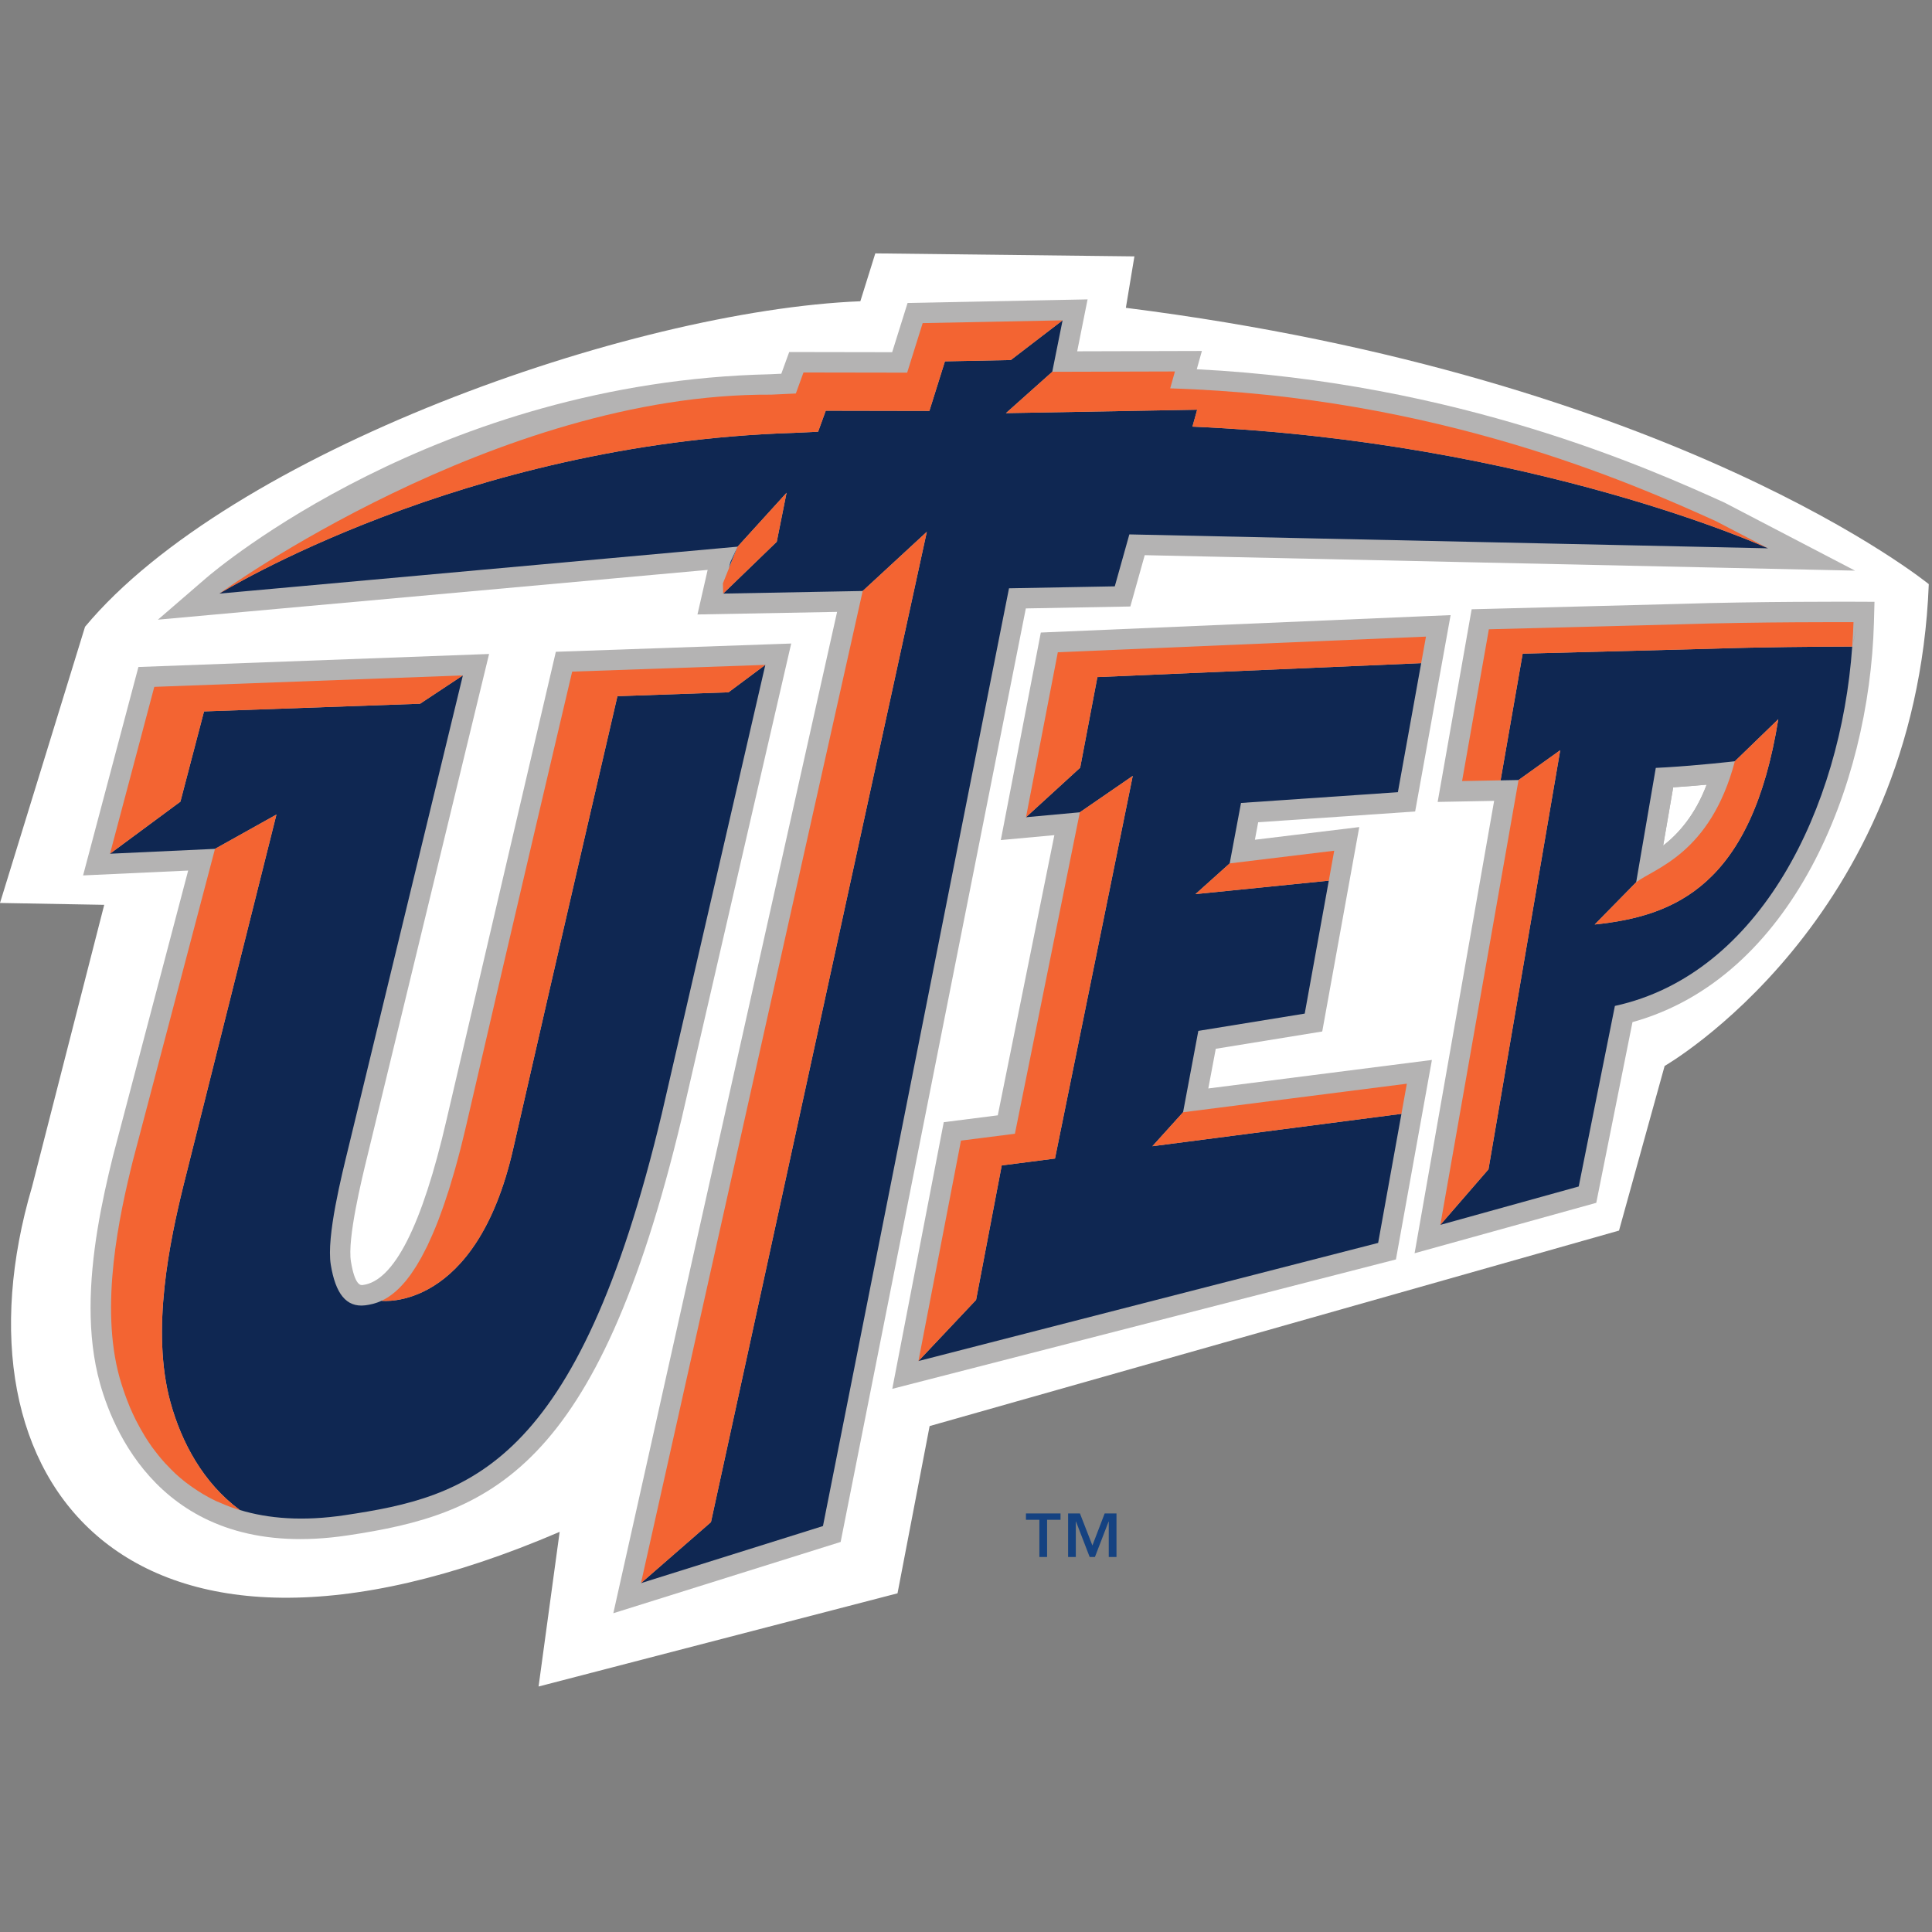 <?xml version="1.0" encoding="UTF-8"?>
<svg width="200px" height="200px" viewBox="0 0 200 200" version="1.1" xmlns="http://www.w3.org/2000/svg" xmlns:xlink="http://www.w3.org/1999/xlink">
    <rect x="0" y="0" width="200" height="200" fill="#808080" stroke="none"/>
    <!-- Generator: Sketch 54.1 (76490) - https://sketchapp.com -->
    <title>utep</title>
    <desc>Created with Sketch.</desc>
    <g id="utep" stroke="none" stroke-width="1" fill="none" fill-rule="evenodd">
        <g id="utep_BGL" transform="translate(0, 0)">
            <g id="utep" transform="translate(0, 26)">
                <g id="g10" transform="translate(99.961, 74.393) scale(-1, 1) rotate(-180) translate(-99.961, -74.393) translate(0, 0.199)">
                    <g id="g12">
                        <path d="M117.434,148.046 L90.611,148.357 L89.063,143.402 C65.123,142.423 23.777,127.687 8.803,109.704 L0,81.112 L10.789,80.92 L3.321,51.747 C-5.614,21.485 12.972,-3.301 57.935,16.01 L55.753,0 L92.911,9.648 L96.235,26.961 L167.6,47.198 L172.322,64.24 C172.322,64.24 198.298,79.126 199.667,114.116 C199.667,114.116 173.512,135.523 116.549,142.721 L117.434,148.046 L117.434,148.046" id="path14" fill="#FFFFFF" fill-rule="nonzero"></path>
                        <path d="M81.905,107.969 L79.151,107.872 L57.541,107.114 L46.228,58.678 C43.701,47.722 40.784,41.966 37.557,41.564 C37.354,41.534 36.745,41.465 36.328,44.002 C35.943,46.34 37.437,52.475 38,54.784 L50.63,106.887 L14.329,105.54 L8.601,83.964 C8.601,83.964 16.368,84.323 19.479,84.467 C18.254,79.817 11.7,54.921 11.7,54.921 C10.532,50.23 9.375,44.648 9.375,39.202 C9.375,36.514 9.656,33.863 10.355,31.364 C11.936,25.721 17.6,12.888 35.982,15.643 C50.725,17.847 61.835,22.233 70.574,58.837 C70.579,58.853 81.905,107.969 81.905,107.969 L81.905,107.969" id="path16" fill="#B4B3B3"></path>
                        <path d="M112.585,143.594 L109.955,143.542 L93.952,143.223 C93.952,143.223 92.827,139.627 92.357,138.128 C90.08,138.132 81.698,138.146 81.698,138.146 C81.698,138.146 81.028,136.303 80.88,135.898 C80.309,135.871 79.728,135.844 79.728,135.844 C45.26,135.075 22.288,115.571 21.327,114.738 L16.349,110.439 C16.349,110.439 67.452,115.067 73.255,115.591 C73.038,114.648 72.202,110.978 72.202,110.978 C72.202,110.978 83.094,111.177 86.655,111.245 C85.543,106.257 63.491,7.586 63.491,7.586 L87.023,14.965 C87.023,14.965 105.555,108.377 106.194,111.604 C108.623,111.648 117.013,111.803 117.013,111.803 C117.013,111.803 118.063,115.54 118.502,117.116 C121.621,117.046 192.031,115.515 192.031,115.515 L178.565,122.533 L178.511,122.561 C170.866,126.018 150.945,134.999 123.89,136.362 C124.11,137.154 124.419,138.255 124.419,138.255 C124.419,138.255 114.794,138.229 111.511,138.22 C111.791,139.614 112.585,143.594 112.585,143.594 L112.585,143.594" id="path18" fill="#B4B3B3"></path>
                        <path d="M125.084,61.91 C125.43,63.75 125.634,64.842 125.856,66.017 C128.058,66.376 136.878,67.809 136.878,67.809 L140.711,88.968 C140.711,88.968 133.006,88.03 129.907,87.657 C130.073,88.553 130.116,88.774 130.247,89.469 C132.888,89.645 146.496,90.581 146.496,90.581 L150.167,110.909 L147.527,110.8 L107.745,109.106 L103.604,87.624 C103.604,87.624 107.776,88.007 109.147,88.134 C108.249,83.684 103.79,61.607 103.29,59.129 C101.683,58.925 97.697,58.418 97.697,58.418 L92.369,30.815 L144.506,44.21 L148.231,64.861 C148.231,64.861 129.503,62.473 125.084,61.91 L125.084,61.91" id="path20" fill="#B4B3B3"></path>
                        <path d="M173.899,112.073 C173.91,112.073 154.071,111.559 154.071,111.559 L152.345,111.515 L148.826,91.573 C148.826,91.573 153.058,91.649 154.672,91.681 C153.88,87.162 146.439,44.852 146.439,44.852 L165.245,50.071 C165.245,50.071 168.553,66.588 168.994,68.777 C185.481,73.347 193.521,93.162 193.989,110.126 L194.047,112.288 L191.882,112.297 C191.782,112.297 181.809,112.332 173.899,112.073 L173.899,112.073" id="path22" fill="#B4B3B3"></path>
                        <path d="M176.673,93.359 C175.63,93.259 174.436,93.162 173.209,93.083 C172.96,91.635 172.645,89.8 172.171,87.052 C173.716,88.242 175.472,90.183 176.673,93.359 L176.673,93.359" id="path24" fill="#FFFFFF" fill-rule="nonzero"></path>
                        <path d="M176.673,93.359 C175.472,90.183 173.716,88.242 172.171,87.052 C172.645,89.8 172.96,91.635 173.209,93.083 C174.436,93.162 175.63,93.259 176.673,93.359 Z M171.407,95.094 L169.375,83.255 C171.238,84.695 177.06,86.187 179.592,95.782 C179.592,95.782 175.898,95.349 172.357,95.147 L171.407,95.094 L171.407,95.094 L171.407,95.094 Z" id="path26" fill="#B4B3B3"></path>
                        <path d="M75.416,102.92 L63.915,102.517 C63.915,102.517 58.051,77.288 53.125,55.658 C49.279,38.766 39.527,39.924 39.497,39.929 C38.871,39.64 38.304,39.526 37.817,39.461 C35.816,39.213 34.726,40.714 34.243,43.661 C33.763,46.572 35.41,53.069 36.052,55.715 L47.917,104.669 L43.487,101.737 L21.121,100.941 L18.676,91.6 L11.386,86.209 L22.256,86.714 L28.618,90.267 L18.985,51.837 C17.604,46.218 15.585,36.864 17.654,29.392 C18.791,25.294 21.002,21.104 24.822,18.274 C27.799,17.371 31.371,17.09 35.67,17.733 C48.526,19.651 59.765,22.664 68.518,59.329 L79.227,105.759 L75.416,102.92 L75.416,102.92" id="path28" fill="#0F2752" fill-rule="nonzero"></path>
                        <path d="M24.555,18.346 C24.326,18.514 24.1,18.682 23.877,18.846 C24.102,18.682 24.326,18.514 24.555,18.346 L24.555,18.346" id="path30" fill="#154281"></path>
                        <path d="M42.509,42.64 C42.563,42.747 42.628,42.836 42.683,42.901 C42.628,42.836 42.563,42.747 42.509,42.64 L42.509,42.64" id="path32" fill="#154281"></path>
                        <path d="M13.307,30.217 C13.13,30.383 12.968,30.548 12.807,30.717 C12.968,30.548 13.13,30.383 13.307,30.217 L13.307,30.217" id="path34" fill="#154281"></path>
                        <path d="M43.594,44.372 C43.743,44.532 43.904,44.703 44.054,44.872 C43.904,44.703 43.743,44.532 43.594,44.372 L43.594,44.372" id="path36" fill="#154281"></path>
                        <path d="M41.939,41.909 C42.046,42.046 42.153,42.189 42.273,42.292 C42.153,42.189 42.046,42.046 41.939,41.909 L41.939,41.909" id="path38" fill="#154281"></path>
                        <path d="M40.924,40.869 C40.965,40.898 41.013,40.952 41.055,40.988 C41.013,40.952 40.965,40.898 40.924,40.869 L40.924,40.869" id="path40" fill="#154281"></path>
                        <path d="M43.011,43.393 C43.149,43.569 43.291,43.731 43.422,43.893 C43.285,43.731 43.149,43.569 43.011,43.393 L43.011,43.393" id="path42" fill="#154281"></path>
                        <path d="M45.863,49.604 C46.033,49.772 46.194,49.935 46.363,50.104 C46.194,49.935 46.033,49.772 45.863,49.604 L45.863,49.604" id="path44" fill="#154281"></path>
                        <path d="M47.651,55.58 C47.813,55.745 47.982,55.911 48.151,56.08 C47.982,55.911 47.813,55.745 47.651,55.58 L47.651,55.58" id="path46" fill="#154281"></path>
                        <path d="M46.493,51.494 C46.655,51.661 46.83,51.833 46.993,51.994 C46.83,51.833 46.655,51.661 46.493,51.494 L46.493,51.494" id="path48" fill="#154281"></path>
                        <path d="M44.142,45.429 C44.262,45.605 44.38,45.767 44.5,45.929 C44.38,45.767 44.262,45.605 44.142,45.429 L44.142,45.429" id="path50" fill="#154281"></path>
                        <path d="M45.344,48.193 C45.451,48.349 45.559,48.537 45.666,48.693 C45.559,48.537 45.451,48.349 45.344,48.193 L45.344,48.193" id="path52" fill="#154281"></path>
                        <path d="M44.712,46.661 C44.882,46.824 45.047,46.991 45.212,47.161 C45.047,46.991 44.882,46.824 44.712,46.661 L44.712,46.661" id="path54" fill="#154281"></path>
                        <path d="M19.718,20.773 C19.542,20.939 19.365,21.103 19.196,21.273 C19.365,21.103 19.542,20.939 19.718,20.773 L19.718,20.773" id="path56" fill="#154281"></path>
                        <path d="M16.257,24.388 C16.089,24.556 15.917,24.714 15.757,24.888 C15.917,24.714 16.089,24.556 16.257,24.388 L16.257,24.388" id="path58" fill="#154281"></path>
                        <path d="M18.257,22.042 C18.083,22.205 17.925,22.375 17.757,22.542 C17.925,22.375 18.083,22.205 18.257,22.042 L18.257,22.042" id="path60" fill="#154281"></path>
                        <path d="M17.191,23.115 C17.023,23.283 16.853,23.446 16.691,23.615 C16.853,23.446 17.023,23.283 17.191,23.115 L17.191,23.115" id="path62" fill="#154281"></path>
                        <path d="M15.26,25.859 C15.086,26.026 14.923,26.193 14.76,26.359 C14.923,26.193 15.086,26.026 15.26,25.859 L15.26,25.859" id="path64" fill="#154281"></path>
                        <path d="M47.046,53.349 C47.195,53.513 47.344,53.673 47.492,53.849 C47.344,53.678 47.195,53.513 47.046,53.349 L47.046,53.349" id="path66" fill="#154281"></path>
                        <path d="M21.047,19.9 C20.852,20.06 20.665,20.233 20.479,20.4 C20.665,20.233 20.851,20.06 21.047,19.9 L21.047,19.9" id="path68" fill="#154281"></path>
                        <path d="M13.838,28.847 C13.67,29.009 13.511,29.183 13.338,29.347 C13.511,29.183 13.67,29.009 13.838,28.847 L13.838,28.847" id="path70" fill="#154281"></path>
                        <path d="M22.883,18.982 C22.7,19.137 22.51,19.305 22.331,19.482 C22.51,19.305 22.7,19.137 22.883,18.982 L22.883,18.982" id="path72" fill="#154281"></path>
                        <path d="M14.558,27.201 C14.39,27.362 14.216,27.534 14.058,27.701 C14.216,27.534 14.39,27.362 14.558,27.201 L14.558,27.201" id="path74" fill="#154281"></path>
                        <polyline id="path76" fill="#0F2752" points="122.471 59.446 124.05 67.87 135.064 69.659 137.557 83.421 123.753 82.029 127.297 85.208 128.469 91.465 144.708 92.579 147.617 108.685 147.12 105.937 113.602 104.495 111.819 95.115 106.211 89.988 111.784 90.499 117.262 94.267 109.212 54.654 103.699 53.942 101.043 40.019 95.077 33.693 142.665 45.921 145.076 59.283 119.293 55.93 122.471 59.446 122.471 59.446"></polyline>
                        <polyline id="path78" fill="#F36432" fill-rule="nonzero" points="137.557 83.421 138.118 86.521 127.297 85.208 123.753 82.029 137.557 83.421 137.557 83.421"></polyline>
                        <path d="M184.089,100.135 C181.318,82.893 173.372,79.747 165.081,78.883 L169.375,83.255 L171.407,95.094 L172.357,95.147 C175.898,95.349 179.592,95.782 179.592,95.782 L184.089,100.135 L184.089,100.135 Z M157.626,106.919 L155.339,93.805 L157.199,93.84 L161.514,96.927 L154.087,53.54 L149.102,47.787 L163.429,51.763 L167.174,70.454 C182.246,73.742 190.562,90.996 191.742,107.655 C188.2,107.645 182.314,107.603 177.233,107.433 L157.626,106.919 L157.626,106.919 L157.626,106.919 Z" id="path80" fill="#0F2752"></path>
                        <path d="M191.748,107.719 C191.972,108.543 192.154,109.365 192.248,110.182 C192.154,109.365 191.961,108.543 191.748,107.719 L191.748,107.719" id="path82" fill="#154281"></path>
                        <polyline id="path84" fill="#F36432" points="145.636 62.402 122.471 59.446 119.293 55.93 145.076 59.283 145.076 59.283 145.636 62.402 145.636 62.402"></polyline>
                        <path d="M169.375,83.255 L165.081,78.883 C173.372,79.747 181.318,82.893 184.089,100.135 L179.592,95.782 C177.06,86.187 171.238,84.695 169.375,83.255 L169.375,83.255" id="path86" fill="#F36432" fill-rule="nonzero"></path>
                        <polyline id="path88" fill="#F36432" fill-rule="nonzero" points="161.514 96.927 157.199 93.84 149.102 47.787 154.087 53.54 161.514 96.927 161.514 96.927"></polyline>
                        <path d="M53.125,55.658 C58.051,77.288 63.915,102.517 63.915,102.517 L75.416,102.92 L79.227,105.759 L59.231,105.062 C59.231,105.062 53.283,79.835 48.29,58.203 C48.118,57.458 47.944,56.759 47.774,56.072 C47.732,55.906 47.691,55.742 47.651,55.58 C47.483,54.934 47.318,54.312 47.15,53.719 C47.115,53.589 47.08,53.471 47.046,53.349 C46.9,52.843 46.757,52.357 46.612,51.885 C46.573,51.759 46.531,51.624 46.493,51.494 C46.329,50.978 46.165,50.479 46.001,50.003 C45.955,49.869 45.91,49.738 45.863,49.604 C45.716,49.186 45.567,48.775 45.419,48.389 C45.394,48.328 45.369,48.254 45.344,48.193 C45.181,47.767 45.015,47.364 44.85,46.982 C44.805,46.873 44.759,46.766 44.712,46.661 C44.549,46.288 44.387,45.934 44.225,45.591 C44.197,45.539 44.169,45.486 44.142,45.429 C43.993,45.128 43.848,44.848 43.701,44.576 C43.666,44.507 43.628,44.437 43.594,44.372 C43.429,44.08 43.268,43.803 43.107,43.543 C43.076,43.494 43.043,43.446 43.011,43.393 C42.856,43.149 42.701,42.917 42.55,42.701 C42.537,42.686 42.522,42.665 42.509,42.64 C42.343,42.413 42.178,42.202 42.017,41.998 C41.989,41.974 41.964,41.941 41.939,41.909 C41.602,41.514 41.275,41.173 40.954,40.897 C40.945,40.888 40.933,40.876 40.924,40.869 C40.423,40.437 39.945,40.137 39.496,39.929 L39.497,39.929 C39.527,39.924 49.279,38.766 53.125,55.658 L53.125,55.658" id="path90" fill="#F36432"></path>
                        <polyline id="path92" fill="#F36432" fill-rule="nonzero" points="103.699 53.942 109.212 54.654 117.262 94.267 111.784 90.499 105.063 57.222 99.48 56.511 95.077 33.693 101.043 40.019 103.699 53.942 103.699 53.942"></polyline>
                        <path d="M17.654,29.392 C15.585,36.864 17.604,46.218 18.985,51.837 L28.618,90.267 L22.256,86.714 L13.744,54.389 C12.348,48.767 10.298,39.409 12.391,31.937 C12.515,31.495 12.657,31.055 12.807,30.611 C12.851,30.478 12.895,30.348 12.944,30.217 C13.066,29.872 13.2,29.53 13.338,29.185 C13.385,29.074 13.428,28.957 13.474,28.847 C13.654,28.428 13.85,28.009 14.058,27.591 C14.123,27.461 14.195,27.327 14.264,27.201 C14.421,26.9 14.586,26.603 14.76,26.31 C14.847,26.16 14.934,26.01 15.027,25.859 C15.257,25.485 15.5,25.12 15.757,24.762 C15.848,24.632 15.947,24.514 16.042,24.388 C16.252,24.112 16.465,23.843 16.691,23.575 C16.822,23.42 16.959,23.27 17.095,23.115 C17.309,22.883 17.531,22.655 17.757,22.432 C17.89,22.302 18.015,22.169 18.152,22.042 C18.483,21.737 18.833,21.441 19.196,21.156 C19.365,21.026 19.542,20.9 19.718,20.773 C19.966,20.594 20.22,20.424 20.479,20.254 C20.665,20.136 20.852,20.013 21.047,19.9 C21.458,19.656 21.884,19.428 22.331,19.213 C22.51,19.131 22.7,19.054 22.883,18.982 C23.207,18.839 23.537,18.704 23.877,18.578 C24.1,18.502 24.326,18.424 24.555,18.346 C24.659,18.315 24.754,18.274 24.856,18.245 C24.845,18.253 24.833,18.266 24.822,18.274 C21.002,21.104 18.791,25.294 17.654,29.392 L17.654,29.392" id="path94" fill="#F36432"></path>
                        <path d="M123.93,132.174 L104.133,131.819 L108.929,136.099 L109.998,141.426 L104.638,137.316 L97.819,137.18 L96.21,132.05 L85.481,132.07 L84.691,129.894 L82.13,129.773 C47.846,128.705 22.708,113.138 22.708,113.138 L76.355,117.996 L81.424,123.574 L80.409,118.502 L74.864,113.139 L89.306,113.408 L95.945,119.538 L73.598,17.014 L66.352,10.7 L85.193,16.611 L104.452,113.687 L115.402,113.888 L116.91,119.266 L183.024,117.826 C183.024,117.826 158.748,128.874 123.441,130.423 L123.93,132.174 L123.93,132.174" id="path96" fill="#0F2752" fill-rule="nonzero"></path>
                        <polyline id="path98" fill="#F36432" fill-rule="nonzero" points="95.945 119.538 89.306 113.408 66.352 10.7 73.598 17.014 95.945 119.538 95.945 119.538"></polyline>
                        <polyline id="path100" fill="#154281" points="75.605 116.397 75.461 115.761 76.355 117.996 75.605 116.397 75.605 116.397"></polyline>
                        <path d="M104.133,131.819 L123.93,132.174 L123.441,130.423 C158.748,128.874 183.024,117.826 183.024,117.826 L177.64,120.633 C168.926,124.576 148.716,133.535 121.139,134.384 L121.628,136.133 L108.929,136.099 L104.133,131.819 L104.133,131.819" id="path102" fill="#F36432"></path>
                        <path d="M84.691,129.894 L85.481,132.07 L96.21,132.05 L97.819,137.18 L104.638,137.316 L109.998,141.426 L95.515,141.139 L93.909,136.01 L83.177,136.028 L82.386,133.852 L79.83,133.733 C51.304,133.892 22.708,113.138 22.708,113.138 C22.708,113.138 47.846,128.705 82.13,129.773 L84.691,129.894 L84.691,129.894" id="path104" fill="#F36432" fill-rule="nonzero"></path>
                        <polyline id="path106" fill="#F36432" fill-rule="nonzero" points="81.424 123.574 76.355 117.996 75.461 115.761 74.835 114.196 74.864 113.139 80.409 118.502 81.424 123.574 81.424 123.574"></polyline>
                        <polyline id="path108" fill="#F36432" fill-rule="nonzero" points="113.602 104.495 147.12 105.937 147.617 108.685 109.505 107.066 106.211 89.988 111.819 95.115 113.602 104.495 113.602 104.495"></polyline>
                        <polyline id="path110" fill="#F36432" fill-rule="nonzero" points="21.121 100.941 43.487 101.737 47.917 104.669 15.972 103.483 11.386 86.209 18.676 91.6 21.121 100.941 21.121 100.941"></polyline>
                        <path d="M173.968,109.959 L154.127,109.444 L151.354,93.732 L155.339,93.805 L155.339,93.805 L157.626,106.919 L177.233,107.433 C182.314,107.603 188.2,107.645 191.742,107.655 L191.745,107.655 C191.745,107.675 191.748,107.697 191.748,107.719 C191.802,108.543 191.85,109.365 191.874,110.182 C191.874,110.182 181.931,110.222 173.968,109.959 L173.968,109.959" id="path112" fill="#F36432"></path>
                        <path d="M109.784,17.258 L108.394,17.258 L108.394,13.41 L107.595,13.41 L107.595,17.258 L106.206,17.258 L106.206,17.914 L109.784,17.914 L109.784,17.258 Z M113.085,14.601 L114.354,17.914 L115.578,17.914 L115.578,13.41 L114.778,13.41 L114.778,17.072 L114.759,17.072 L113.347,13.41 L112.801,13.41 L111.39,17.072 L111.368,17.072 L111.368,13.41 L110.57,13.41 L110.57,17.914 L111.796,17.914 L113.085,14.601 L113.085,14.601 L113.085,14.601 Z" id="path114" fill="#154281" fill-rule="nonzero"></path>
                    </g>
                </g>
            </g>
        </g>
    </g>
</svg>